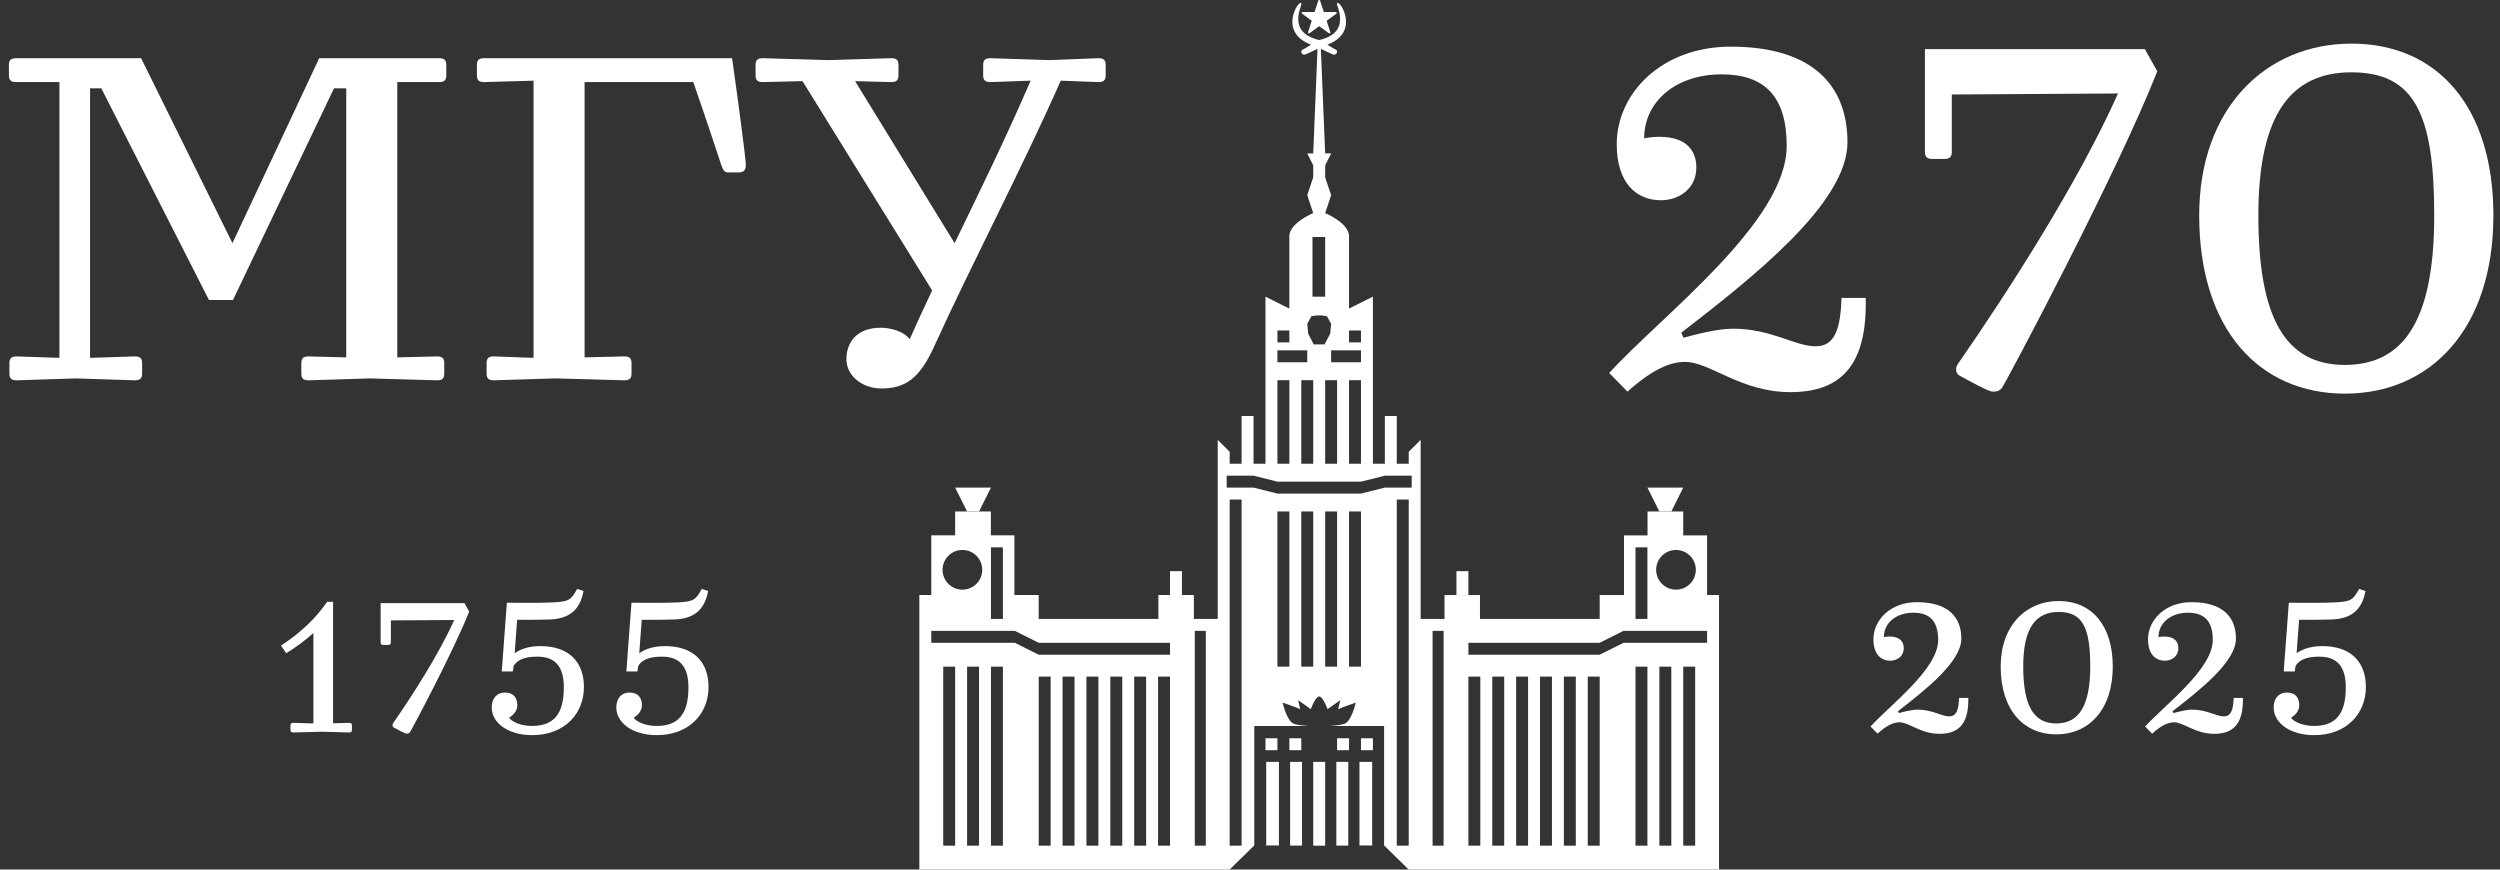 <svg width="230" height="80" viewBox="0 0 230 80" fill="none" xmlns="http://www.w3.org/2000/svg">
<rect x="0" y="0" width="230" height="80" fill="#333333" stroke="none"/>
<g clip-path="url(#clip0_356_3624)">
<path d="M155.024 33.295C153.638 33.295 152.005 33.99 149.729 36.029L148.047 34.315C152.798 29.079 164.376 20.461 164.376 13.419C164.376 8.925 162.396 6.84 158.389 6.84C154.183 6.84 151.264 9.342 151.264 12.724C151.759 12.632 152.253 12.585 152.649 12.585C155.271 12.585 156.063 13.975 156.063 15.412C156.063 17.311 154.529 18.423 152.798 18.423C150.522 18.423 148.74 16.802 148.74 13.28C148.74 8.555 152.897 4.292 159.23 4.292C166.752 4.292 169.967 7.86 169.967 13.096C169.967 18.702 161.209 25.559 154.678 30.609L154.876 31.073C156.064 30.749 158.043 30.239 159.428 30.239C162.991 30.239 165.118 31.86 167.048 31.86C168.879 31.86 169.324 30.099 169.423 27.412H171.65V27.968C171.65 33.806 169.176 36.076 164.723 36.076C160.121 36.076 157.35 33.297 155.024 33.297L155.024 33.295Z" fill="white"/>
<path d="M184.167 35.704C183.871 36.029 183.623 36.029 183.326 36.029C182.93 36.029 181.199 35.055 180.258 34.546C180.109 34.453 179.961 34.268 179.961 34.036C179.961 33.805 180.011 33.62 180.16 33.434C184.761 26.809 191.243 16.708 194.856 8.6L179.566 8.693V13.975C179.566 14.438 179.368 14.623 178.874 14.623H177.785C177.29 14.623 177.092 14.438 177.092 13.975V4.522H197.33L198.468 6.561C194.757 16.013 184.416 35.426 184.168 35.704H184.167Z" fill="white"/>
<path d="M229.392 19.812C229.392 30.33 223.553 36.214 215.736 36.214C207.869 36.214 202.326 30.329 202.326 19.812C202.326 9.944 208.462 4.013 216.329 4.013C224.345 4.013 229.392 9.944 229.392 19.812ZM215.735 33.573C221.327 33.573 223.949 29.171 223.949 19.812C223.949 10.453 222.119 6.654 216.329 6.654C210.787 6.654 207.769 10.499 207.769 19.812C207.769 29.171 210.194 33.573 215.735 33.573Z" fill="white"/>
<path d="M0.82 6.937V5.97C0.82 5.53 1.008 5.354 1.525 5.354H12.981L21.385 22.37L29.367 5.354H40.401C40.87 5.354 41.058 5.53 41.058 5.97V6.937C41.058 7.377 40.87 7.553 40.401 7.553H36.55V32.879L40.212 32.79C40.682 32.79 40.87 32.966 40.87 33.406V34.373C40.87 34.813 40.682 34.989 40.212 34.989L34.062 34.813L28.381 34.989C27.911 34.989 27.723 34.813 27.723 34.373V33.406C27.723 32.967 27.911 32.79 28.381 32.79L31.855 32.879V8.124H30.728L21.432 27.602H19.225L9.319 8.124H8.285V32.922L12.417 32.79C12.887 32.79 13.074 32.966 13.074 33.406V34.373C13.074 34.813 12.887 34.989 12.417 34.989L6.971 34.813L1.524 34.989C1.055 34.989 0.867 34.813 0.867 34.373V33.406C0.867 32.967 1.055 32.79 1.524 32.79L5.468 32.922V7.552H1.478C1.008 7.552 0.82 7.376 0.82 6.937V6.937Z" fill="white"/>
<path d="M44.768 34.373V33.406C44.768 32.966 44.956 32.79 45.425 32.79L49.087 32.922V7.421L44.532 7.552C44.063 7.552 43.876 7.376 43.876 6.937V5.969C43.876 5.53 44.063 5.354 44.532 5.354H67.351C67.82 8.651 68.619 14.587 68.619 15.203C68.619 15.467 68.525 15.862 68.008 15.862H66.975C66.6 15.862 66.506 15.598 66.318 15.07C65.943 13.927 65.05 11.201 63.782 7.552H53.782V32.877L57.443 32.789C57.913 32.789 58.1 32.965 58.1 33.405V34.372C58.1 34.812 57.913 34.988 57.443 34.988L51.105 34.812L45.424 34.988C44.955 34.988 44.767 34.812 44.767 34.372L44.768 34.373Z" fill="white"/>
<path d="M77.869 33.054C77.869 31.515 78.808 30.152 81.015 30.152C81.907 30.152 83.128 30.459 83.691 31.207C84.348 29.712 85.053 28.217 85.757 26.722L73.831 7.465L70.169 7.553C69.7 7.553 69.512 7.377 69.512 6.937V5.97C69.512 5.53 69.7 5.354 70.169 5.354L76.226 5.53L82.002 5.354C82.471 5.354 82.659 5.53 82.659 5.97V6.937C82.659 7.377 82.471 7.553 82.002 7.553L78.668 7.465L87.824 22.37C90.218 17.445 92.66 12.433 94.819 7.421L91.11 7.552C90.641 7.552 90.452 7.376 90.452 6.937V5.969C90.452 5.53 90.64 5.354 91.11 5.354L96.557 5.53L101.064 5.354C101.533 5.354 101.721 5.53 101.721 5.969V6.937C101.721 7.376 101.533 7.552 101.064 7.552L97.59 7.421C93.974 15.598 89.467 24.128 85.946 31.867C84.631 34.769 83.316 35.78 80.969 35.736C79.279 35.692 77.87 34.549 77.87 33.054L77.869 33.054Z" fill="white"/>
<path d="M174.749 66.451C174.22 66.451 173.598 66.716 172.731 67.493L172.09 66.84C173.9 64.844 178.312 61.561 178.312 58.877C178.312 57.164 177.558 56.37 176.031 56.37C174.428 56.37 173.316 57.324 173.316 58.613C173.504 58.577 173.693 58.56 173.844 58.56C174.843 58.56 175.145 59.089 175.145 59.636C175.145 60.361 174.56 60.784 173.9 60.784C173.033 60.784 172.354 60.166 172.354 58.824C172.354 57.023 173.938 55.399 176.351 55.399C179.217 55.399 180.442 56.759 180.442 58.754C180.442 60.89 177.105 63.503 174.616 65.427L174.692 65.604C175.144 65.48 175.898 65.286 176.426 65.286C177.783 65.286 178.594 65.904 179.329 65.904C180.027 65.904 180.196 65.233 180.234 64.209H181.083V64.421C181.083 66.645 180.14 67.511 178.443 67.511C176.69 67.511 175.634 66.451 174.749 66.451Z" fill="white"/>
<path d="M194.376 61.313C194.376 65.321 192.151 67.563 189.172 67.563C186.174 67.563 184.062 65.321 184.062 61.313C184.062 57.553 186.4 55.293 189.398 55.293C192.452 55.293 194.375 57.553 194.375 61.313H194.376ZM189.172 66.557C191.303 66.557 192.302 64.879 192.302 61.313C192.302 57.747 191.605 56.299 189.399 56.299C187.287 56.299 186.137 57.764 186.137 61.313C186.137 64.879 187.061 66.557 189.172 66.557H189.172Z" fill="white"/>
<path d="M200.014 66.451C199.485 66.451 198.863 66.716 197.996 67.493L197.355 66.84C199.165 64.844 203.577 61.561 203.577 58.877C203.577 57.164 202.823 56.37 201.296 56.37C199.693 56.37 198.581 57.324 198.581 58.613C198.769 58.577 198.958 58.56 199.109 58.56C200.108 58.56 200.409 59.089 200.409 59.636C200.409 60.361 199.825 60.784 199.165 60.784C198.298 60.784 197.619 60.166 197.619 58.824C197.619 57.023 199.203 55.399 201.616 55.399C204.482 55.399 205.707 56.759 205.707 58.754C205.707 60.89 202.37 63.503 199.881 65.427L199.956 65.604C200.409 65.48 201.163 65.286 201.691 65.286C203.048 65.286 203.859 65.904 204.594 65.904C205.292 65.904 205.461 65.233 205.499 64.209H206.347V64.421C206.347 66.645 205.405 67.511 203.708 67.511C201.954 67.511 200.899 66.451 200.013 66.451H200.014Z" fill="white"/>
<path d="M209.177 65.074C209.177 64.298 209.611 63.715 210.402 63.715C211.175 63.715 211.533 64.192 211.533 64.88C211.533 65.481 211.062 65.851 210.78 66.027C210.931 66.292 211.666 66.787 212.891 66.787C214.777 66.787 215.814 65.815 215.814 63.238C215.814 61.19 214.89 60.413 213.401 60.413C212.515 60.413 211.628 60.554 211.195 61.261L211.119 61.773H210.101L210.573 55.452C211.572 55.452 213.721 55.488 214.909 55.417C216.323 55.329 216.474 55.187 217.039 54.181L217.624 54.375C217.303 56.105 216.323 56.917 214.569 56.988C213.777 57.023 212.269 57.023 211.515 57.023L211.289 60.095C211.948 59.636 212.759 59.442 213.664 59.442C216.19 59.442 217.661 60.819 217.661 63.202C217.661 65.674 215.87 67.634 212.891 67.634C210.704 67.634 209.177 66.522 209.177 65.074Z" fill="white"/>
<path d="M26.326 60.095L25.855 59.389C27.646 58.224 29.06 56.882 30.097 55.364H30.643V66.54L32.114 66.504C32.302 66.504 32.378 66.575 32.378 66.752V67.14C32.378 67.317 32.303 67.387 32.114 67.387L29.644 67.317L26.986 67.387C26.797 67.387 26.722 67.317 26.722 67.14V66.752C26.722 66.575 26.797 66.504 26.986 66.504L28.833 66.557V58.242C27.985 59.001 27.117 59.619 26.326 60.096L26.326 60.095Z" fill="white"/>
<path d="M37.714 67.369C37.601 67.493 37.507 67.493 37.394 67.493C37.243 67.493 36.583 67.122 36.225 66.928C36.168 66.892 36.111 66.822 36.111 66.734C36.111 66.645 36.13 66.574 36.187 66.504C37.94 63.979 40.41 60.13 41.787 57.041L35.961 57.076V59.089C35.961 59.266 35.885 59.336 35.696 59.336H35.281C35.093 59.336 35.017 59.266 35.017 59.089V55.488H42.729L43.163 56.264C41.749 59.866 37.808 67.263 37.714 67.37L37.714 67.369Z" fill="white"/>
<path d="M45.237 65.074C45.237 64.298 45.671 63.715 46.462 63.715C47.236 63.715 47.593 64.192 47.593 64.88C47.593 65.481 47.122 65.851 46.84 66.027C46.991 66.292 47.726 66.787 48.951 66.787C50.837 66.787 51.874 65.815 51.874 63.238C51.874 61.19 50.95 60.413 49.461 60.413C48.575 60.413 47.688 60.554 47.255 61.261L47.179 61.773H46.161L46.633 55.452C47.632 55.452 49.782 55.488 50.969 55.417C52.383 55.329 52.534 55.187 53.099 54.181L53.684 54.375C53.363 56.105 52.383 56.917 50.629 56.988C49.837 57.023 48.329 57.023 47.575 57.023L47.349 60.095C48.008 59.636 48.819 59.442 49.724 59.442C52.251 59.442 53.721 60.819 53.721 63.202C53.721 65.674 51.931 67.634 48.951 67.634C46.764 67.634 45.237 66.522 45.237 65.074Z" fill="white"/>
<path d="M56.7 65.074C56.7 64.298 57.134 63.715 57.926 63.715C58.699 63.715 59.057 64.192 59.057 64.88C59.057 65.481 58.586 65.851 58.303 66.027C58.454 66.292 59.189 66.787 60.414 66.787C62.3 66.787 63.337 65.815 63.337 63.238C63.337 61.19 62.413 60.413 60.924 60.413C60.038 60.413 59.152 60.554 58.718 61.261L58.643 61.773H57.625L58.096 55.452C59.095 55.452 61.245 55.488 62.432 55.417C63.846 55.329 63.997 55.187 64.563 54.181L65.147 54.375C64.826 56.105 63.846 56.917 62.092 56.988C61.301 57.023 59.792 57.023 59.038 57.023L58.812 60.095C59.472 59.636 60.282 59.442 61.188 59.442C63.714 59.442 65.185 60.819 65.185 63.202C65.185 65.674 63.394 67.634 60.414 67.634C58.228 67.634 56.7 66.522 56.7 65.074Z" fill="white"/>
<path d="M87.874 44.861H91.168L90.071 47.057H88.973L87.874 44.861Z" fill="white"/>
<path d="M108.738 52.548H107.64V54.744H108.738V52.548Z" fill="white"/>
<path d="M117.522 67.921H116.425V69.019H117.522V67.921Z" fill="white"/>
<path d="M119.719 67.921H118.621V69.019H119.719V67.921Z" fill="white"/>
<path d="M154.857 44.861H151.563L152.661 47.057H153.76L154.857 44.861Z" fill="white"/>
<path d="M135.092 52.548H133.994V54.744H135.092V52.548Z" fill="white"/>
<path d="M126.307 67.921H125.209V69.019H126.307V67.921Z" fill="white"/>
<path d="M124.111 67.921H123.013V69.019H124.111V67.921Z" fill="white"/>
<path d="M123.203 2.333C122.879 3.427 121.366 3.68 121.366 3.68V4.559L121.588 4.522C121.588 4.522 122.228 4.847 122.605 5C122.981 5.153 123.134 4.665 122.895 4.564C122.655 4.462 122.127 4.107 122.127 4.107C125.178 2.945 123.258 -0.021 123.021 0.284C122.898 0.442 123.508 1.306 123.203 2.333Z" fill="white"/>
<path d="M119.529 2.333C119.853 3.427 121.366 3.68 121.366 3.68V4.559L121.144 4.522C121.144 4.522 120.503 4.847 120.127 5C119.751 5.153 119.597 4.665 119.837 4.564C120.077 4.462 120.605 4.107 120.605 4.107C117.554 2.945 119.474 -0.021 119.711 0.284C119.834 0.442 119.224 1.306 119.529 2.333Z" fill="white"/>
<path d="M122.31 3.072C122.292 3.072 122.275 3.067 122.259 3.056L121.366 2.407L120.473 3.056C120.443 3.078 120.402 3.078 120.371 3.056C120.341 3.034 120.328 2.995 120.34 2.959L120.681 1.909L119.787 1.26C119.757 1.238 119.744 1.199 119.756 1.164C119.768 1.128 119.801 1.104 119.838 1.104H120.942L121.283 0.054C121.307 -0.018 121.425 -0.018 121.448 0.054L121.789 1.104H122.894C122.931 1.104 122.964 1.127 122.976 1.164C122.988 1.199 122.975 1.238 122.944 1.26L122.051 1.909L122.392 2.959C122.404 2.995 122.391 3.034 122.361 3.056C122.346 3.067 122.328 3.072 122.31 3.072Z" fill="white"/>
<path d="M117.661 70.091H116.493V77.777H115.396L117.661 77.786V70.091Z" fill="white"/>
<path d="M124.042 70.091H122.944V77.793H124.042V70.091Z" fill="white"/>
<path d="M121.915 77.799V70.091H120.817V77.799V77.804L121.366 77.802L121.915 77.804V77.799Z" fill="white"/>
<path d="M157.054 54.744V49.254H154.857V47.057H151.573V49.254H149.407V54.744H147.171V56.94H136.158V54.744H132.896V56.94H130.7V40.469L129.602 41.566V42.664H128.503V38.272H127.406V42.664H126.307V27.291L124.111 28.389V21.727C124.111 20.517 121.915 19.605 121.915 19.605L122.464 17.958L121.915 16.311V15.213L122.464 14.114H121.915L121.487 3.718H121.243L120.816 14.114H120.267L120.816 15.212V16.31L120.267 17.957L120.816 19.604C120.816 19.604 118.62 20.517 118.62 21.726V28.389L116.424 27.291V42.664H115.326V38.271H114.228V42.664H113.13V41.566L112.032 40.468V56.94H109.835V54.743H106.573V56.94H95.56V54.743H93.324V49.253H91.159V47.057H87.874V49.253H85.678V54.743H84.58V79.999H113.13L115.395 77.776V66.795H120.489C119.991 66.768 119.4 66.711 119.056 66.597C118.379 66.371 118.003 64.641 118.003 64.641C118.003 64.641 119.319 65.092 119.619 65.243L119.431 64.415L120.597 65.243C120.597 65.243 121.005 64.076 121.366 64.077C121.725 64.077 122.134 65.243 122.134 65.243L123.3 64.415L123.112 65.243C123.413 65.092 124.729 64.641 124.729 64.641C124.729 64.641 124.353 66.371 123.676 66.597C123.332 66.711 122.741 66.767 122.243 66.795H127.337V77.776H126.238V70.09H125.071V77.786L127.337 77.776L129.601 79.999H158.151V54.743H157.053L157.054 54.744ZM91.168 50.352H92.267V56.941H91.168V50.352ZM88.541 50.596C89.549 50.596 90.367 51.413 90.367 52.422C90.367 53.43 89.549 54.248 88.541 54.248C87.532 54.248 86.715 53.43 86.715 52.422C86.715 51.413 87.532 50.596 88.541 50.596ZM87.874 77.804H86.776V61.333H87.874V77.804ZM90.071 77.804H88.973V61.333H90.071V77.804ZM92.267 77.804H91.168V61.333H92.267V77.804ZM96.659 77.804H95.561V62.248H96.659V77.804ZM98.855 77.804H97.757V62.248H98.855V77.804ZM101.052 77.804H99.953V62.248H101.052V77.804ZM103.248 77.804H102.149V62.248H103.248V77.804ZM105.444 77.804H104.346V62.248H105.444V77.804ZM107.64 77.804H106.542V62.248H107.64V77.804ZM107.64 60.235H95.561L93.365 59.137H85.678V58.039H93.365L95.561 59.137H107.64V60.235ZM110.934 77.804H109.921V58.038H110.934V77.804ZM124.111 30.401H125.209V31.498H124.111V30.401ZM125.209 32.233V33.331H122.464V32.233H125.209ZM125.209 34.978V42.665H124.111V34.978H125.209ZM123.013 34.978V42.665H121.915V34.978H123.013ZM120.748 21.802H121.915V27.292H120.748V21.802ZM120.653 29.091L121.124 29.022H121.609L122.079 29.091L122.464 29.794L122.378 30.705L121.853 31.684H120.864L120.353 30.705L120.267 29.794L120.652 29.091H120.653ZM120.817 34.978V42.665H119.719V34.978H120.817ZM117.523 30.401H118.621V31.498H117.523V30.401ZM117.523 32.233H120.268V33.331H117.523V32.233ZM117.523 34.978H118.621V42.665H117.523V34.978ZM114.228 77.804H113.131V45.959H114.228V77.804ZM118.621 61.333H117.523V47.057H118.621V61.333ZM120.817 61.333H119.719V47.057H120.817V61.333ZM123.013 61.333H121.915V47.057H123.013V61.333ZM125.209 61.333H124.111V47.057H125.209V61.333ZM129.602 77.804H128.503V45.959H129.602V77.804ZM129.876 44.861H127.406L125.209 45.41H117.523L115.327 44.861H112.856V43.763H115.327L117.523 44.312H125.209L127.406 43.763H129.876V44.861ZM132.811 77.804H131.798V58.038H132.811V77.804ZM154.191 50.596C155.199 50.596 156.017 51.413 156.017 52.422C156.017 53.43 155.2 54.248 154.191 54.248C153.182 54.248 152.365 53.43 152.365 52.422C152.365 51.413 153.182 50.596 154.191 50.596ZM150.465 50.352H151.563V56.941H150.465V50.352ZM136.19 77.804H135.092V62.248H136.19V77.804ZM138.386 77.804H137.288V62.248H138.386V77.804ZM140.582 77.804H139.485V62.248H140.582V77.804ZM142.779 77.804H141.681V62.248H142.779V77.804ZM144.975 77.804H143.877V62.248H144.975V77.804ZM147.171 77.804H146.073V62.248H147.171V77.804ZM151.563 77.804H150.466V61.333H151.563V77.804ZM153.76 77.804H152.662V61.333H153.76V77.804ZM155.956 77.804H154.858V61.333H155.956V77.804ZM157.054 59.136H149.367L147.171 60.234H135.092V59.136H147.171L149.367 58.038H157.054V59.136Z" fill="white"/>
<path d="M119.788 70.091H118.69V77.793H119.788V70.091Z" fill="white"/>
</g>
<defs>
<clipPath id="clip0_356_3624">
<rect width="228.572" height="80" fill="white" transform="translate(0.82 -6.10352e-05)"/>
</clipPath>
</defs>
</svg>
